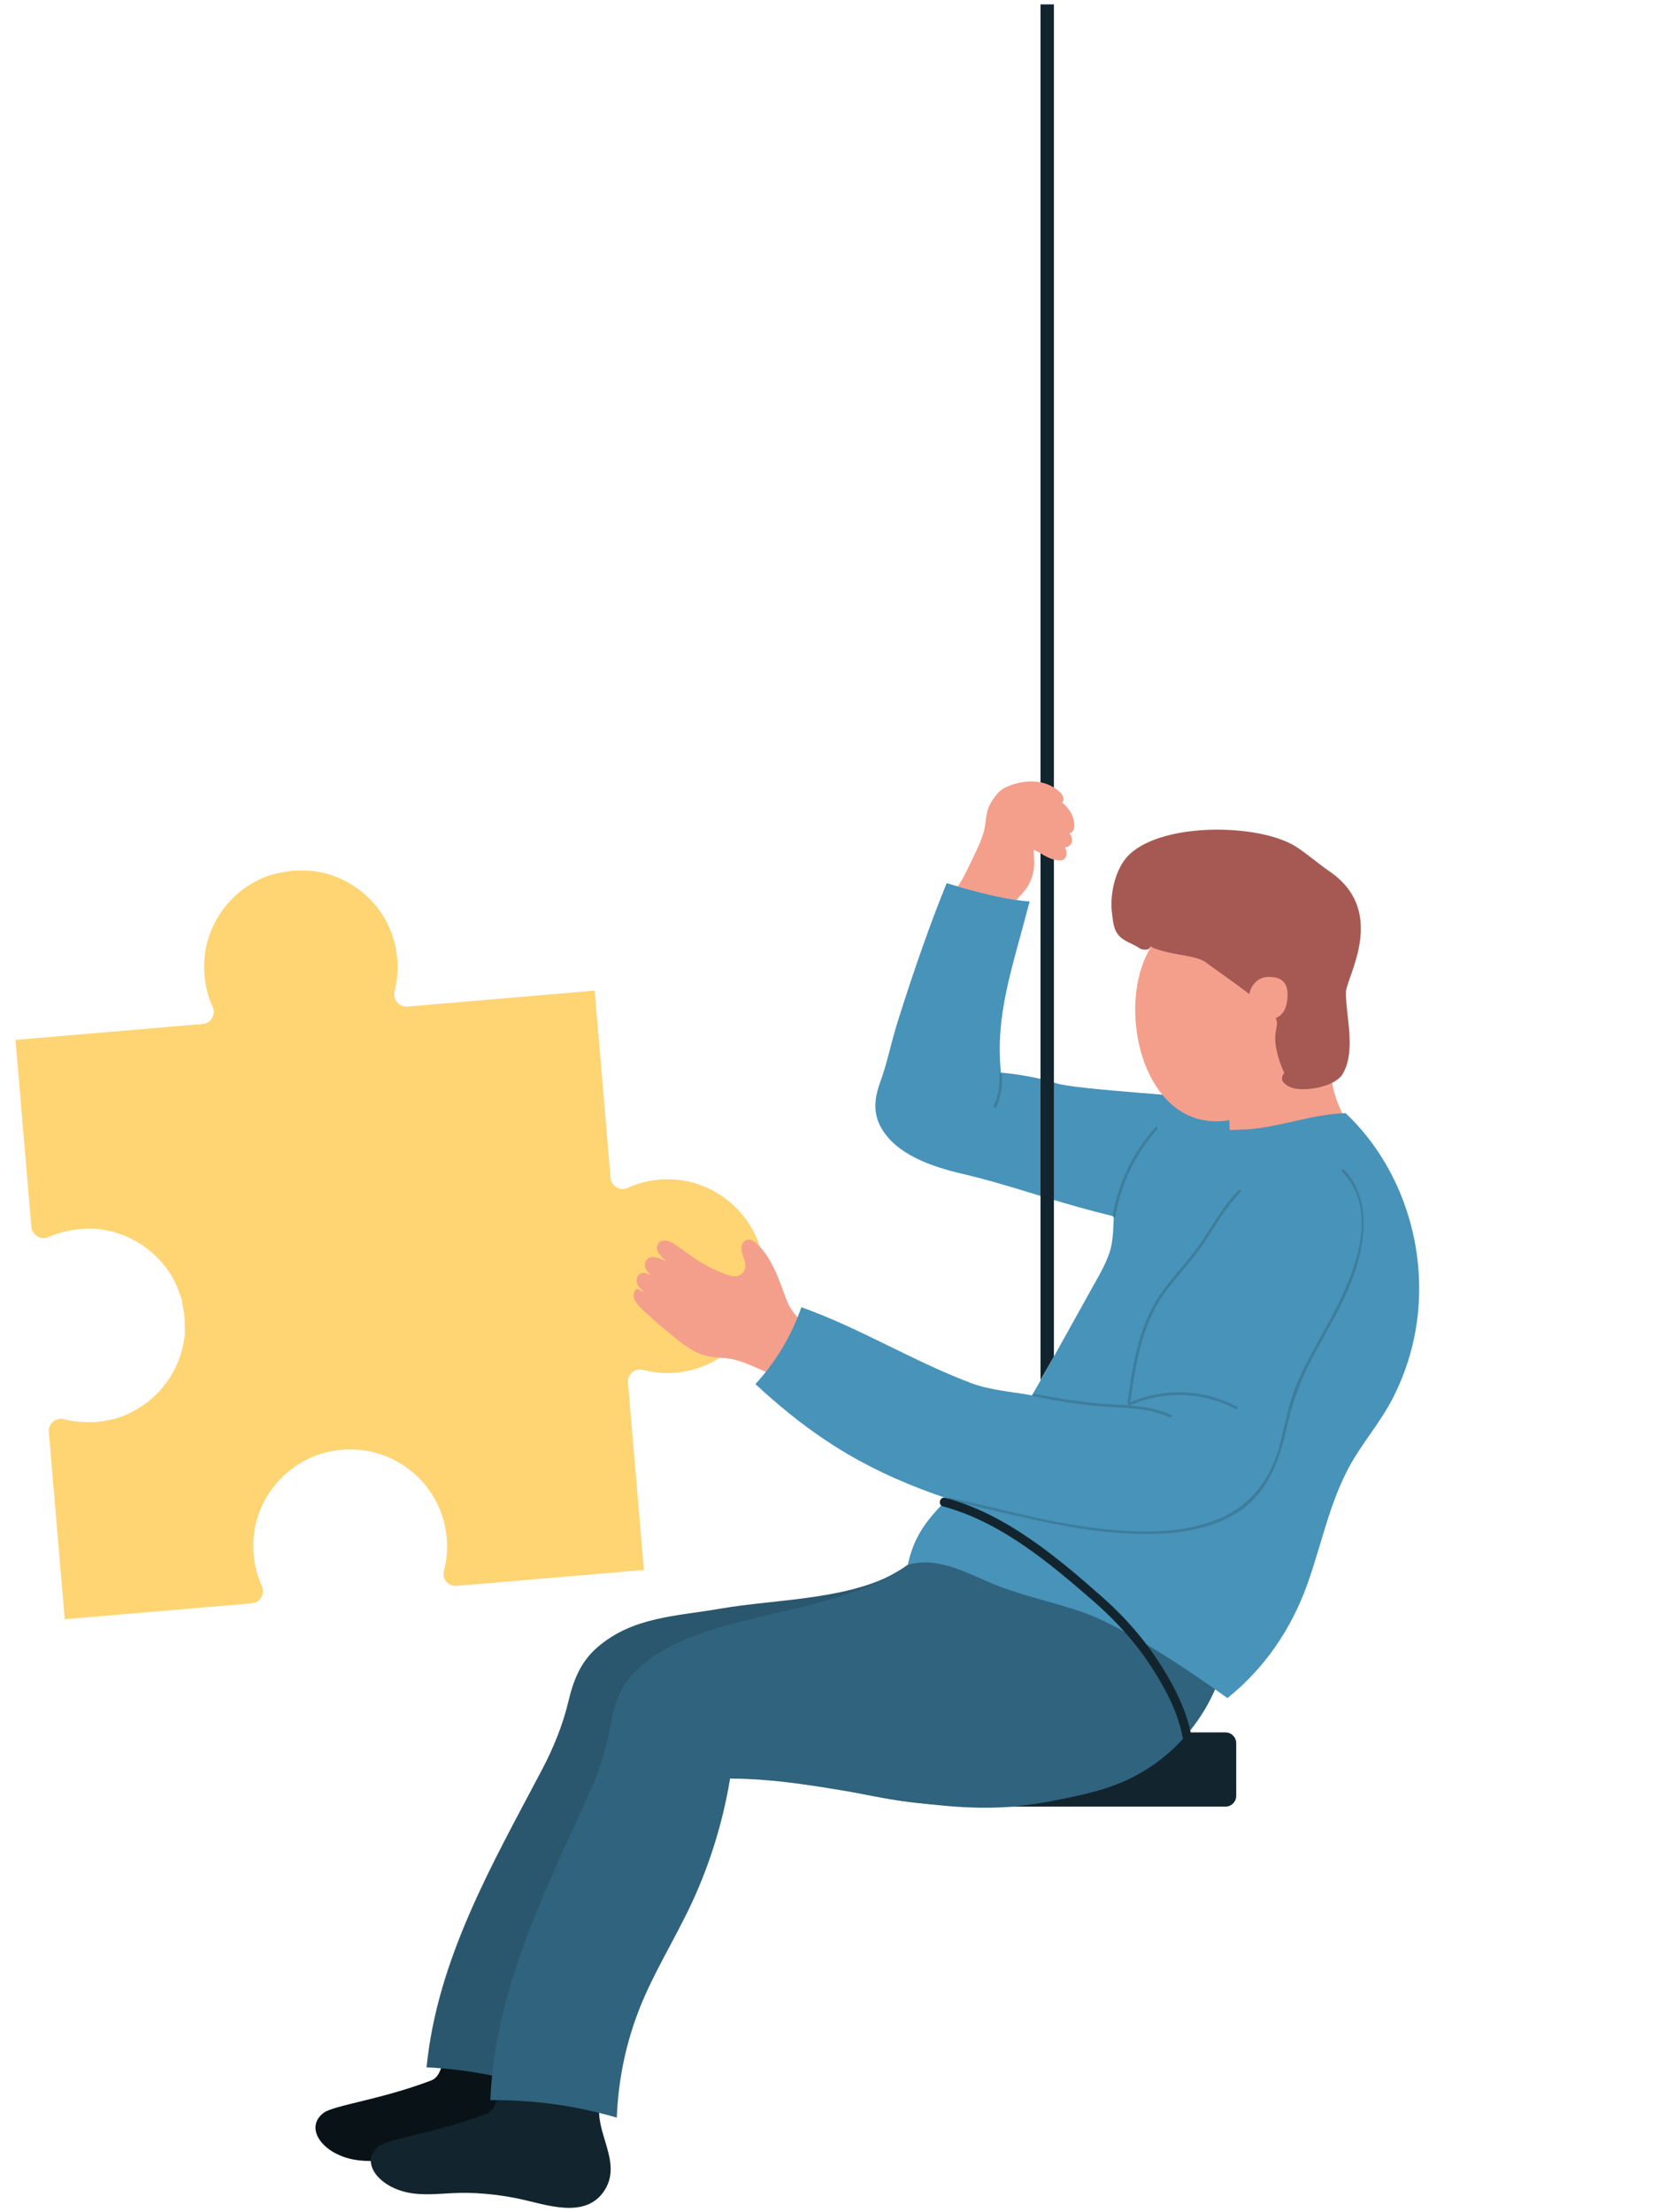 <svg xmlns="http://www.w3.org/2000/svg" xmlns:xlink="http://www.w3.org/1999/xlink" id="Ebene_1" x="0px" y="0px" width="360px" height="480px" viewBox="0 0 360 480" xml:space="preserve"><g>	<path fill="#FFD473" d="M136.263,300.01c-0.145-1.803,1.518-3.228,3.27-2.775c2.25,0.597,4.643,0.815,7.102,0.611  c12.051-1.026,20.854-12.015,19.001-24.164c-1.565-10.221-10.546-17.871-20.878-17.809c-3.073,0.022-5.975,0.695-8.581,1.875  c-1.648,0.746-3.532-0.376-3.689-2.181l-3.449-40.624L88.408,218.4c-0.475,0.046-0.91-0.044-1.294-0.214  c-1.14-0.49-1.863-1.757-1.51-3.086c0.577-2.214,0.792-4.563,0.599-6.959c0-0.071-0.01-0.145-0.016-0.219  c-0.277-3.147-1.242-6.068-2.725-8.641c-0.022-0.027-0.04-0.064-0.054-0.107c-1.458-2.487-3.423-4.602-5.713-6.292  c-0.198-0.142-0.396-0.271-0.59-0.41c-2.253-1.538-4.797-2.647-7.533-3.212c-0.312-0.064-0.63-0.123-0.961-0.177  c-0.794-0.128-1.634-0.14-2.459-0.182c-0.956-0.028-1.895-0.023-2.815,0.059c-0.65,0.06-1.309,0.182-1.965,0.297  c-1.128,0.215-2.262,0.437-3.318,0.826c-0.054,0.018-0.105,0.034-0.161,0.056c-2.827,1.067-5.357,2.712-7.452,4.797  c-0.015,0.018-0.028,0.032-0.045,0.057c-4.181,4.209-6.555,10.142-6.046,16.518c0.011,0.071,0.014,0.136,0.02,0.203  c0.107,1.175,0.302,2.327,0.593,3.421c-0.003,0.016-0.003,0.02,0,0.032c0.305,1.137,0.701,2.248,1.179,3.309  c0.757,1.653-0.354,3.545-2.166,3.702L3.341,225.64l0,0l0.017,0.001l3.452,40.623c0.062,0.684,0.407,1.215,0.848,1.636  c0.744,0.691,1.835,0.981,2.878,0.518c0.978-0.452,2.021-0.789,3.078-1.082c0.227-0.065,0.461-0.104,0.696-0.158  c0.851-0.195,1.702-0.349,2.589-0.446c0.167-0.021,0.328-0.077,0.495-0.086c0.116-0.006,0.241,0.018,0.354,0.015  c1.314-0.094,2.626-0.114,4.009,0.054c0.107,0.003,0.206,0.045,0.319,0.057c0.04,0.009,0.079,0.02,0.119,0.02  c1.396,0.192,2.725,0.554,4.033,1.029c0.185,0.057,0.356,0.122,0.532,0.192c2.563,1.005,4.907,2.498,6.889,4.403  c0.237,0.21,0.464,0.441,0.684,0.673c0.919,0.961,1.767,1.969,2.494,3.082c0.017,0.006,0.022,0.021,0.028,0.033  c0.746,1.147,1.339,2.396,1.851,3.687c0.108,0.289,0.201,0.6,0.309,0.894c0.132,0.398,0.311,0.777,0.421,1.187  c0.119,0.436,0.11,0.86,0.195,1.298c0.182,0.856,0.325,1.741,0.407,2.648c0.057,0.737,0.057,1.462,0.04,2.188  c-0.011,0.529,0.085,1.041,0.034,1.601c-0.057,0.509-0.179,1.012-0.266,1.512c-0.022,0.159-0.045,0.314-0.079,0.467  c-0.549,2.827-1.691,5.471-3.311,7.813c-0.11,0.156-0.218,0.307-0.336,0.467c-1.67,2.302-3.793,4.24-6.25,5.708  c-0.099,0.064-0.209,0.118-0.314,0.172c-1.354,0.78-2.771,1.45-4.296,1.899c-1.326,0.382-2.657,0.592-3.96,0.733  c-0.127,0.004-0.232,0.053-0.351,0.059c-0.178,0.012-0.342-0.012-0.515,0c-0.851,0.057-1.699,0.042-2.533,0.009  c-0.283-0.021-0.554-0.028-0.828-0.058c-1.083-0.104-2.137-0.271-3.163-0.536c-1.783-0.458-3.474,0.918-3.319,2.748l2.863,33.678  l0,0l0.588,6.954l40.621-3.46c1.833-0.153,2.901-2.062,2.143-3.734c-1.493-3.339-2.16-7.148-1.702-11.217  c0.951-8.322,7.169-15.51,15.257-17.679c13.071-3.507,25.486,5.651,26.575,18.481c0.203,2.453-0.015,4.837-0.605,7.087  c-0.463,1.764,0.943,3.449,2.761,3.284l40.632-3.448l0,0l0,0L136.263,300.01z"></path>	<g>		<path fill="#091317" d="M74.845,468.086c3.675,1.223,7.564,0.74,11.354,0.567c4.685-0.229,9.344,0.206,13.939,1.122   c6.022,1.204,15.069,4.885,19.177-1.979c3.629-6.066-2.38-12.398-1.185-18.65c0.506-0.441-21.649-3.302-21.729-2.991   c-0.463,1.866-0.898,4.523-2.809,5.249c-10.935,4.166-21.219,5.396-23.378,7.042C66.438,461.315,69.107,466.169,74.845,468.086z"></path>		<g>			<path fill="#2A576E" d="M92.566,448.563c9.288,0.447,18.39,2.267,27.156,5.411c0.809-8.21,2.962-16.21,6.479-23.661    c3.278-6.943,7.677-13.27,11.46-19.934c5.06-8.911,8.729-18.514,10.989-28.467c0.051,0.038,0.09,0.088,0.17,0.088    c10.838,0.698,21.353,3.438,31.903,5.861c8.833,2.017,17.795,3.826,26.896,3.861c4.554,0.007,9.089-0.496,13.592-1.158    c4.333-0.635,8.682-1.394,12.802-2.937c15.271-5.726,25.255-20.661,25.164-36.89l-62.194-11.217    c-10.157,7.689-28.26,7.344-40.46,9.484c-9.724,1.705-19.138,1.738-26.879,8.413c-3.672,3.163-5.207,7.143-6.302,11.75    c-1.243,5.225-3.298,10.217-5.803,14.96C106.799,404.494,94.858,425.169,92.566,448.563z"></path>		</g>		<path fill="#12252E" d="M216.308,391.994h49.61c1.295,0,2.338-1.047,2.338-2.335v-11.431c0-1.287-1.043-2.336-2.338-2.336h-49.61   c-1.292,0-2.343,1.049-2.343,2.336v11.431C213.965,390.947,215.016,391.994,216.308,391.994z"></path>		<path fill="#4793BA" d="M191.093,234.511c1.465-3.96,2.199-8.096,3.8-13.158c3.281-10.39,7.036-21.215,10.532-29.728   c0,0,11.794,3.587,18.002,3.971c-3.873,14.919-7.478,24.438-6.231,37.14c3.348,0.252,8.794,1.208,12.008,2.303   c4.183,1.417,32,2.88,38.317,3.928v29.101c-27.264-2.321-42.076-9.504-58.624-13.362c-6.406-1.49-14.683-4.12-17.922-10.453   C189.332,241.049,189.903,237.771,191.093,234.511z"></path>		<path fill="#F49F8B" d="M161.955,295.844c2.262,0.933,4.488,1.944,6.716,2.949l4.894-12.472c-1.267-1.219-2.299-2.657-2.959-4.438   c-1.511-4.111-3.082-9.038-6.51-12.159c-0.843-0.765-2.07-1.131-2.819-0.102c-0.867,1.205-0.073,2.642,0.291,3.879   c0.382,1.272,0.227,2.474-1.101,3.202c-0.895,0.493-2.379,0.021-3.269-0.313c-1.333-0.478-2.63-1.125-3.876-1.787   c-2.604-1.367-4.761-3.221-7.194-4.804c-1.032-0.662-2.737-1.101-3.39,0.214c-0.695,1.417,0.809,2.669,1.855,3.717   c-1.42-0.692-3.322-1.676-4.342-0.273c-0.806,1.119,0.015,2.232,0.978,3.22c-1.252-0.637-2.632-0.834-3.052,0.779   c-0.286,1.041,0.561,2.062,1.647,2.935c-0.506-0.234-1.009-0.488-1.526-0.698c-0.094-0.036-0.195-0.027-0.258,0.039   c-1.124,1.324-0.305,2.742,0.815,3.87c2.194,2.203,4.675,4.232,7.073,6.222c2.055,1.714,4.265,3.427,6.861,4.229   c1.269,0.402,2.547,0.473,3.855,0.565C158.517,294.746,160.188,295.119,161.955,295.844z"></path>		<path fill="#12252E" d="M86.867,475.297c3.666,1.223,7.563,0.748,11.353,0.56c4.682-0.228,9.339,0.218,13.937,1.127   c6.015,1.204,15.072,4.885,19.18-1.979c3.624-6.061-2.38-12.398-1.182-18.65c0.5-0.436-21.66-3.308-21.732-2.979   c-0.469,1.86-0.896,4.512-2.808,5.243c-10.937,4.165-21.227,5.402-23.388,7.036C78.458,468.532,81.126,473.377,86.867,475.297z"></path>		<path fill="#30637D" d="M106.408,455.681c9.303-0.087,18.502,1.177,27.435,3.795c0.319-8.231,1.993-16.348,5.065-24.001   c2.863-7.12,6.869-13.694,10.252-20.577c4.526-9.202,7.616-19.005,9.281-29.066c0.06,0.034,0.096,0.074,0.175,0.079   c10.86,0.048,21.523,2.16,32.196,3.951c8.938,1.493,18,2.769,27.078,2.257c4.552-0.252,9.052-1.026,13.504-1.956   c4.288-0.894,8.585-1.902,12.604-3.689c14.902-6.622,23.982-22.112,22.929-38.316l-66.334-11.318   c-9.682,8.271-22.374,10.847-34.427,13.699c-9.611,2.272-20.817,4.847-28.144,11.96c-3.482,3.377-4.778,7.442-5.6,12.108   c-0.93,5.293-2.676,10.392-4.902,15.279C117.998,410.847,107.311,432.188,106.408,455.681z"></path>		<g>			<path fill="#F49F8B" d="M287.255,254.94c-3.429,1.758-15.126,12.632-19.821,8.531l-1.111-33.724l22.386-0.972    c0,0,0.011,2.144,0.266,5.3c0.385,4.918,3.615,9.791,6.021,15.291C295.243,249.939,287.82,254.648,287.255,254.94z"></path>			<path fill="#F49F8B" d="M288.708,228.775c-6.729,1.08-11.234-19.16-21.771-28.044C232.266,187.586,242.574,277.3,288.708,228.775    z"></path>			<path fill="#A65953" d="M247.341,205.779c-1.601-1.114-3.661-1.497-4.833-3.146c-0.939-1.305-1.005-2.959-1.21-4.515    c-0.508-3.825,0.587-9.772,3.886-12.824c7.435-6.885,27.863-6.582,35.855-1.701c2.114,1.286,5.266,3.986,7.306,5.366    c13.148,8.88,3.62,23.229,3.698,26.522c0.13,5.628,2.177,12.562-0.658,17.515c-1.408,2.465-6.55,3.565-9.568,3.303    c-1.79-0.156-2.853-0.783-3.568-1.796c-0.112-0.593-0.02-1.185,0.424-1.65c-6.646-15.568,7.95-6.25-16.615-23.732    c-2.188-2.084-7.971-1.628-12.418-3.729c0.012,0.418-0.684,0.974-2.213,0.484C247.393,205.851,247.378,205.812,247.341,205.779z"></path>			<path fill="#F49F8B" d="M279.354,216.834c-0.232,2.491-1.529,4.426-4.063,4.22c-2.272-0.178-4.178-1.936-4.234-4.44    c-0.063-2.512,1.735-4.544,4.011-4.642C279.198,211.814,279.583,214.431,279.354,216.834z"></path>		</g>		<path fill="#4793BA" d="M205.635,325.169c-4.479,4.621-7.211,7.858-8.65,14.354c7.073-1.966,13.444,2.239,19.747,4.645   c5.889,2.242,12.083,3.536,18.036,5.583c11.454,3.936,31.58,18.703,31.58,18.703c8.083-6.5,13.874-14.993,17.351-24.735   c3.35-9.381,5.122-19.392,10.521-27.923c2.624-4.169,5.729-7.985,7.993-12.376c2.138-4.144,3.701-8.581,4.653-13.13   c3.653-17.483-1.938-36.52-14.874-48.764c-7.428,0.248-14.264,3.029-21.076,3.498c-5.402,0.38-10.997-0.161-16.255,1.419   c-7.549,2.268-12.532,9.17-12.954,16.922c-0.162,2.946-0.035,5.806-1.018,8.632c-0.947,2.718-2.457,5.213-3.854,7.713   c-2.801,5.036-5.607,10.074-8.406,15.117c-1.623,2.911-2.799,5.045-4.494,7.932c-4.309-0.792-9.038-1.085-13.253-2.68   c-12.587-4.752-24.102-11.924-36.784-16.446c-2.166,6.232-5.521,11.839-9.979,16.685   C177.739,313.119,189.699,319.786,205.635,325.169z"></path>		<path fill="#3E7D9C" d="M291.67,253.843c6.751,7.023,4.201,18.301,0.725,26.256c-2.271,5.196-5.296,10.016-7.899,15.044   c-2.543,4.896-4.178,9.742-5.384,15.087c-1.604,7.058-4.308,14.137-10.778,18.088c-7.548,4.603-16.898,4.902-25.464,4.304   c-12.595-0.899-24.616-4.484-36.918-7.06c-0.365-0.076-0.206-0.642,0.161-0.557c10.207,2.128,20.237,5.105,30.614,6.422   c8.839,1.117,18.271,1.668,26.777-1.475c7.565-2.793,12.234-8.806,14.244-16.531c1.029-3.943,1.654-7.973,3.121-11.783   c1.66-4.307,3.933-8.352,6.166-12.386c5.297-9.561,13.598-25.243,4.226-34.998C291,253.981,291.41,253.568,291.67,253.843   L291.67,253.843z"></path>		<path fill="#3E7D9C" d="M224.453,302.405c5.412,1.077,10.868,1.968,16.383,2.287c4.534,0.262,9.128,0.373,13.316,2.345   c0.34,0.159,0.043,0.653-0.296,0.499c-4.597-2.157-9.717-1.996-14.668-2.381c-5.01-0.382-9.968-1.216-14.892-2.196   C223.936,302.894,224.087,302.329,224.453,302.405L224.453,302.405z"></path>		<path fill="#3E7D9C" d="M244.648,304.59c1.194-8.806,2.576-17.916,8.142-25.155c2.771-3.604,5.889-6.827,8.374-10.652   c2.363-3.643,4.557-7.374,7.587-10.528c0.26-0.267,0.666,0.147,0.413,0.412c-3.088,3.205-5.287,7.027-7.71,10.728   c-2.363,3.61-5.285,6.68-7.939,10.058c-5.7,7.256-7.101,16.404-8.306,25.292C245.16,305.104,244.6,304.954,244.648,304.59   L244.648,304.59z"></path>		<path fill="#3E7D9C" d="M244.887,304.442c7.483-3.368,16.263-3.087,23.514,0.764c0.333,0.182,0.039,0.673-0.292,0.503   c-7.049-3.759-15.641-4.045-22.928-0.758C244.841,305.102,244.548,304.602,244.887,304.442L244.887,304.442z"></path>		<path fill="#3E7D9C" d="M241.481,263.737c1.189-7.102,4.409-13.75,9.212-19.107c0.248-0.284,0.66,0.135,0.407,0.411   c-4.74,5.292-7.885,11.847-9.057,18.854C241.979,264.261,241.416,264.104,241.481,263.737L241.481,263.737z"></path>		<path fill="#3E7D9C" d="M217.411,233.141c0.205,2.431-0.238,4.88-1.261,7.097c-0.156,0.343-0.659,0.045-0.506-0.287   c0.983-2.128,1.388-4.477,1.189-6.81C216.806,232.768,217.38,232.768,217.411,233.141L217.411,233.141z"></path>		<polygon fill="#12252E" points="228.694,294.34 228.694,0.948 225.789,0.948 225.789,299.445   "></polygon>		<path fill="#F49F8B" d="M220.521,195.262c0,0,2.019-1.982,2.72-3.331c0.695-1.338,1.113-2.821,1.181-4.334   c0.039-1.048-0.127-2.153-0.097-3.215c0.413,0.211,0.843,0.382,1.239,0.62c1.201,0.711,2.284,1.424,3.702,1.616   c0.509,0.073,1.105,0.133,1.563-0.16c0.373-0.238,0.552-0.672,0.586-1.101c0.045-0.521-0.091-1.04-0.325-1.521   c0.409-0.01,0.813-0.141,1.11-0.463c0.746-0.78,0.443-1.783-0.153-2.637c0.198-0.008,0.388-0.043,0.561-0.187   c0.709-0.607,0.551-1.897,0.364-2.695c-0.355-1.542-1.337-2.751-2.508-3.752c0.088-0.107,0.195-0.166,0.247-0.32   c0.454-1.281-1.376-2.532-2.275-3.061c-3.073-1.784-7.121-1.331-10.236,0.116c-1.532,0.71-2.592,2.283-3.379,3.726   c-0.997,1.823-0.791,3.828-1.311,5.795c-0.543,2.06-1.549,4.042-2.474,5.965c-0.98,2.041-1.913,4.123-3.181,6.01   C207.855,192.334,215.276,194.558,220.521,195.262z"></path>		<path fill="#12252E" d="M257.008,380.82c-0.084-6.748-3.321-13.125-6.88-18.702c-3.539-5.553-7.948-10.445-12.907-14.75   c-9.589-8.34-20.093-17.167-32.601-20.514c-1.2-0.324-0.686-2.184,0.519-1.866c13.075,3.499,24.224,12.827,34.171,21.642   c5.017,4.452,9.444,9.568,12.978,15.281c3.512,5.676,6.569,12.119,6.651,18.909C258.956,382.066,257.025,382.069,257.008,380.82   L257.008,380.82z"></path>	</g></g></svg>